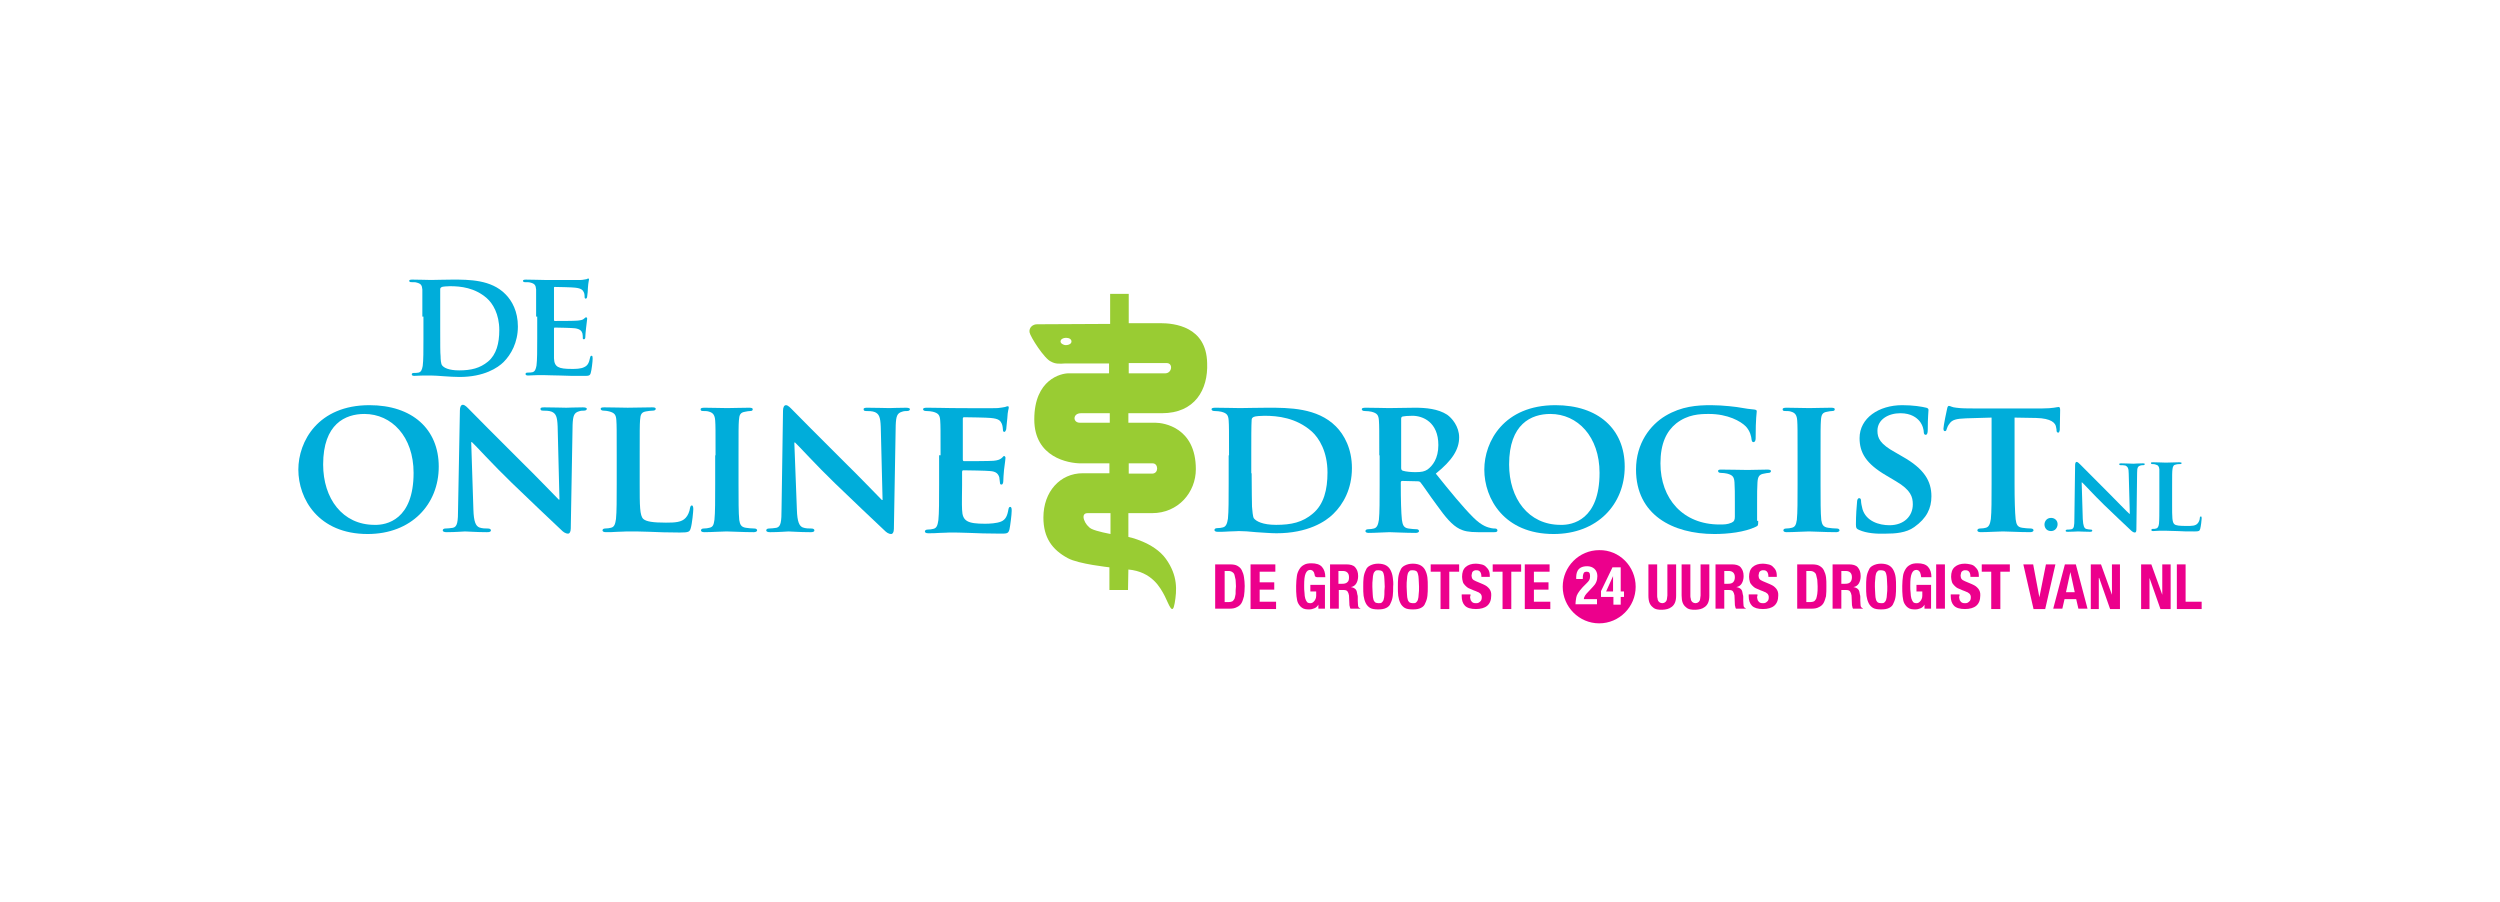 <?xml version="1.0" encoding="UTF-8"?> <svg xmlns="http://www.w3.org/2000/svg" width="377" height="136" viewBox="0 0 377 136" fill="none"><path fill-rule="evenodd" clip-rule="evenodd" d="M241.158 94.001C244.183 94.001 246.658 91.517 246.658 88.482C246.658 85.391 244.183 82.907 241.158 82.962C238.133 82.962 235.659 85.446 235.659 88.482C235.659 91.517 238.133 94.001 241.158 94.001ZM240.827 91.127V90.354H238.847C238.847 89.968 239.177 89.581 239.397 89.361L240.222 88.478C240.662 88.036 240.882 87.539 240.882 86.877C240.882 85.939 240.222 85.387 239.342 85.387C237.692 85.387 237.692 86.656 237.692 87.153V87.318H238.682V87.318C238.682 87.042 238.682 86.766 238.792 86.49C238.847 86.27 239.067 86.215 239.287 86.215C239.617 86.215 239.782 86.38 239.782 86.877C239.782 87.429 239.617 87.594 239.232 87.981L238.682 88.533C238.022 89.25 237.747 89.747 237.692 90.133C237.637 90.464 237.582 90.851 237.582 91.127H240.827ZM243.193 85.495L241.433 89.138V90.021H243.303V91.18H244.403V90.021H244.898V89.193H244.403V85.551H243.193V85.495ZM242.203 89.193L243.248 86.875V89.193H242.203Z" fill="#EC008C"></path><path d="M44.99 70.814C44.99 66.564 47.96 61.1 55.714 61.1C62.149 61.1 66.163 64.688 66.163 70.373C66.163 76.058 62.039 80.529 55.439 80.529C48.015 80.529 44.99 75.23 44.99 70.814ZM62.369 71.311C62.369 65.847 59.069 62.424 54.944 62.424C52.085 62.424 48.73 63.915 48.73 70.042C48.73 75.175 51.645 79.149 56.484 79.149C58.299 79.204 62.369 78.377 62.369 71.311Z" fill="#00ADDA"></path><path d="M71.388 76.83C71.443 78.761 71.773 79.314 72.268 79.534C72.708 79.7 73.203 79.7 73.588 79.7C73.863 79.7 74.028 79.81 74.028 79.976C74.028 80.197 73.808 80.252 73.423 80.252C71.773 80.252 70.563 80.141 70.123 80.141C69.903 80.141 68.693 80.252 67.374 80.252C67.043 80.252 66.769 80.197 66.769 79.976C66.769 79.81 66.933 79.7 67.153 79.7C67.484 79.7 67.978 79.645 68.308 79.59C68.968 79.424 69.078 78.761 69.078 76.609L69.353 61.871C69.353 61.374 69.518 61.043 69.793 61.043C70.123 61.043 70.453 61.429 70.893 61.871C71.223 62.202 75.073 66.121 78.757 69.764C80.517 71.475 83.927 75.008 84.257 75.339H84.367L84.092 64.3C84.037 62.809 83.817 62.368 83.212 62.092C82.827 61.926 82.222 61.926 81.892 61.926C81.562 61.926 81.507 61.816 81.507 61.65C81.507 61.429 81.782 61.429 82.167 61.429C83.487 61.429 84.862 61.485 85.412 61.485C85.687 61.485 86.677 61.429 87.887 61.429C88.217 61.429 88.492 61.485 88.492 61.65C88.492 61.816 88.327 61.926 88.052 61.926C87.777 61.926 87.612 61.926 87.282 62.036C86.567 62.257 86.402 62.699 86.347 64.079L86.072 79.7C86.072 80.252 85.852 80.473 85.687 80.473C85.247 80.473 84.917 80.197 84.642 79.921C83.047 78.43 79.857 75.394 77.163 72.8C74.358 70.095 71.663 67.115 71.168 66.673H71.058L71.388 76.83Z" fill="#00ADDA"></path><path d="M96.466 73.019C96.466 76.221 96.466 77.766 97.016 78.263C97.455 78.65 98.445 78.815 100.425 78.815C101.8 78.815 102.79 78.76 103.395 78.097C103.725 77.766 104 77.104 104.055 76.607C104.11 76.386 104.165 76.221 104.33 76.221C104.495 76.221 104.55 76.497 104.55 76.773C104.55 77.049 104.385 78.925 104.165 79.643C104 80.195 103.89 80.305 102.515 80.305C100.7 80.305 99.215 80.25 97.95 80.195C96.686 80.14 95.586 80.14 94.541 80.14C94.266 80.14 93.716 80.195 93.111 80.195C92.506 80.25 91.846 80.25 91.351 80.25C91.021 80.25 90.856 80.14 90.856 79.974C90.856 79.864 90.966 79.698 91.241 79.698C91.626 79.698 91.901 79.643 92.121 79.588C92.671 79.478 92.781 78.981 92.891 78.263C93.001 77.214 93.001 75.282 93.001 72.964V68.603C93.001 64.85 93.001 64.132 92.946 63.36C92.891 62.532 92.671 62.256 91.846 62.035C91.626 61.98 91.296 61.925 91.021 61.925C90.746 61.925 90.581 61.814 90.581 61.648C90.581 61.483 90.746 61.428 91.131 61.428C92.341 61.428 93.936 61.483 94.651 61.483C95.256 61.483 97.345 61.428 98.335 61.428C98.72 61.428 98.885 61.483 98.885 61.648C98.885 61.814 98.72 61.925 98.445 61.925C98.17 61.925 97.73 61.98 97.455 62.035C96.74 62.145 96.576 62.477 96.52 63.36C96.466 64.132 96.466 64.85 96.466 68.603V73.019V73.019Z" fill="#00ADDA"></path><path d="M107.905 68.66C107.905 64.907 107.905 64.189 107.85 63.416C107.795 62.588 107.52 62.257 106.971 62.092C106.696 61.981 106.366 61.981 106.036 61.981C105.761 61.981 105.651 61.926 105.651 61.705C105.651 61.54 105.871 61.484 106.256 61.484C107.19 61.484 108.95 61.54 109.665 61.54C110.325 61.54 111.975 61.484 112.965 61.484C113.295 61.484 113.515 61.54 113.515 61.705C113.515 61.926 113.35 61.981 113.13 61.981C112.855 61.981 112.69 62.036 112.36 62.092C111.645 62.202 111.48 62.533 111.425 63.416C111.37 64.189 111.37 64.907 111.37 68.66V73.021C111.37 75.394 111.37 77.381 111.48 78.43C111.59 79.093 111.755 79.479 112.47 79.589C112.8 79.644 113.405 79.7 113.79 79.7C114.065 79.7 114.175 79.865 114.175 79.976C114.175 80.141 113.955 80.252 113.68 80.252C111.975 80.252 110.27 80.141 109.555 80.141C108.95 80.141 107.245 80.252 106.201 80.252C105.871 80.252 105.706 80.141 105.706 79.976C105.706 79.865 105.816 79.7 106.091 79.7C106.476 79.7 106.751 79.644 106.971 79.589C107.52 79.479 107.63 79.148 107.74 78.375C107.85 77.326 107.85 75.394 107.85 72.966V68.66H107.905Z" fill="#00ADDA"></path><path d="M120.169 76.831C120.224 78.763 120.554 79.315 121.049 79.536C121.489 79.701 121.984 79.701 122.369 79.701C122.644 79.701 122.809 79.812 122.809 79.977C122.809 80.198 122.589 80.253 122.204 80.253C120.554 80.253 119.344 80.143 118.904 80.143C118.684 80.143 117.474 80.253 116.155 80.253C115.825 80.253 115.55 80.198 115.55 79.977C115.55 79.812 115.715 79.701 115.935 79.701C116.264 79.701 116.759 79.646 117.089 79.591C117.749 79.425 117.859 78.763 117.859 76.61L118.079 61.928C118.079 61.431 118.244 61.1 118.519 61.1C118.849 61.1 119.179 61.486 119.619 61.928C119.949 62.259 123.799 66.178 127.483 69.821C129.243 71.532 132.653 75.065 132.983 75.396H133.093L132.818 64.356C132.763 62.866 132.543 62.424 131.938 62.148C131.553 61.983 130.948 61.983 130.618 61.983C130.288 61.983 130.233 61.872 130.233 61.707C130.233 61.486 130.508 61.486 130.893 61.486C132.213 61.486 133.588 61.541 134.138 61.541C134.413 61.541 135.403 61.486 136.613 61.486C136.943 61.486 137.218 61.541 137.218 61.707C137.218 61.872 137.053 61.983 136.778 61.983C136.503 61.983 136.338 61.983 136.008 62.093C135.293 62.314 135.128 62.755 135.073 64.135L134.798 79.757C134.798 80.308 134.578 80.529 134.413 80.529C133.973 80.529 133.643 80.253 133.368 79.977C131.773 78.487 128.583 75.451 125.889 72.857C123.084 70.152 120.389 67.171 119.894 66.73H119.784L120.169 76.831Z" fill="#00ADDA"></path><path d="M141.838 68.658C141.838 64.905 141.838 64.187 141.783 63.414C141.728 62.587 141.508 62.31 140.683 62.09C140.463 62.035 140.023 61.979 139.638 61.979C139.363 61.979 139.198 61.869 139.198 61.703C139.198 61.538 139.418 61.483 139.803 61.483C141.123 61.483 142.773 61.538 143.488 61.538C144.313 61.538 149.977 61.593 150.472 61.538C150.912 61.483 151.352 61.427 151.572 61.372C151.737 61.317 151.847 61.262 151.957 61.262C152.122 61.262 152.122 61.372 152.122 61.483C152.122 61.648 151.957 61.924 151.902 63.083C151.847 63.359 151.792 64.408 151.737 64.739C151.682 64.85 151.627 65.126 151.462 65.126C151.297 65.126 151.242 65.015 151.242 64.794C151.242 64.629 151.187 64.187 151.077 63.911C150.857 63.47 150.692 63.138 149.372 63.028C148.932 62.973 145.907 62.918 145.357 62.918C145.247 62.918 145.192 63.028 145.192 63.138V69.265C145.192 69.431 145.247 69.541 145.357 69.541C145.962 69.541 149.262 69.541 149.812 69.486C150.417 69.431 150.747 69.321 151.022 69.1C151.242 68.934 151.297 68.769 151.407 68.769C151.517 68.769 151.627 68.879 151.627 69.045C151.627 69.21 151.572 69.597 151.407 70.866C151.352 71.363 151.297 72.356 151.297 72.522C151.297 72.743 151.242 73.074 151.022 73.074C150.857 73.074 150.802 72.964 150.802 72.853C150.747 72.577 150.747 72.246 150.692 71.97C150.527 71.473 150.252 71.087 149.262 71.032C148.822 70.977 145.907 70.921 145.247 70.921C145.137 70.921 145.082 71.032 145.082 71.197V73.184C145.082 74.013 145.027 76.11 145.082 76.883C145.137 78.594 145.907 78.98 148.547 78.98C149.207 78.98 150.307 78.925 150.967 78.649C151.627 78.373 151.902 77.821 152.067 76.828C152.122 76.552 152.177 76.441 152.342 76.441C152.562 76.441 152.562 76.772 152.562 77.048C152.562 77.6 152.342 79.311 152.232 79.808C152.067 80.471 151.847 80.471 150.857 80.471C148.932 80.471 147.392 80.415 146.127 80.36C144.862 80.305 143.928 80.305 143.158 80.305C142.883 80.305 142.333 80.36 141.728 80.36C141.123 80.415 140.463 80.415 139.968 80.415C139.638 80.415 139.473 80.305 139.473 80.139C139.473 80.029 139.583 79.863 139.858 79.863C140.243 79.863 140.518 79.808 140.738 79.753C141.288 79.643 141.398 79.146 141.508 78.428C141.618 77.379 141.618 75.448 141.618 73.129V68.658H141.838Z" fill="#00ADDA"></path><path d="M185.338 68.66C185.338 64.907 185.338 64.189 185.283 63.416C185.228 62.588 185.008 62.312 184.183 62.092C183.963 62.036 183.523 61.981 183.138 61.981C182.863 61.981 182.698 61.871 182.698 61.705C182.698 61.54 182.918 61.484 183.303 61.484C184.623 61.484 186.272 61.54 186.987 61.54C187.757 61.54 189.627 61.484 191.167 61.484C194.357 61.484 198.646 61.484 201.451 64.299C202.716 65.569 203.871 67.666 203.871 70.592C203.871 73.738 202.551 76.057 201.066 77.492C199.911 78.651 197.216 80.417 192.487 80.417C191.552 80.417 190.452 80.307 189.407 80.252C188.362 80.141 187.482 80.086 186.822 80.086C186.547 80.086 185.997 80.141 185.393 80.141C184.788 80.197 184.128 80.197 183.633 80.197C183.303 80.197 183.138 80.086 183.138 79.921C183.138 79.81 183.248 79.644 183.523 79.644C183.908 79.644 184.183 79.589 184.403 79.534C184.898 79.424 185.063 78.927 185.173 78.209C185.283 77.161 185.283 75.229 185.283 72.91V68.66H185.338ZM188.747 71.365C188.747 74.014 188.802 75.891 188.802 76.388C188.857 76.995 188.912 77.878 189.077 78.154C189.407 78.596 190.397 79.148 192.432 79.148C194.742 79.148 196.447 78.761 197.986 77.437C199.636 76.057 200.186 73.849 200.186 71.254C200.186 68.108 198.921 66.066 197.821 65.072C195.457 62.975 192.652 62.699 190.672 62.699C190.177 62.699 189.297 62.754 189.077 62.864C188.857 62.975 188.747 63.085 188.747 63.361C188.692 64.189 188.692 66.231 188.692 68.219V71.365H188.747Z" fill="#00ADDA"></path><path d="M207.995 68.66C207.995 64.907 207.995 64.189 207.94 63.416C207.885 62.588 207.665 62.312 206.84 62.092C206.62 62.036 206.18 61.981 205.795 61.981C205.52 61.981 205.355 61.871 205.355 61.705C205.355 61.54 205.575 61.484 205.96 61.484C207.28 61.484 208.93 61.54 209.425 61.54C210.305 61.54 212.615 61.484 213.385 61.484C215.035 61.484 216.849 61.65 218.224 62.533C218.939 63.03 220.039 64.299 220.039 65.955C220.039 67.777 218.994 69.433 216.519 71.42C218.774 74.235 220.589 76.443 222.129 77.989C223.559 79.424 224.439 79.534 224.879 79.644C225.154 79.7 225.264 79.7 225.484 79.7C225.704 79.7 225.814 79.865 225.814 79.976C225.814 80.197 225.649 80.252 225.319 80.252H222.899C221.469 80.252 220.754 80.086 220.094 79.755C218.994 79.203 218.004 78.044 216.629 76.112C215.64 74.787 214.54 73.131 214.21 72.745C214.045 72.579 213.935 72.579 213.77 72.579L211.46 72.524C211.35 72.524 211.24 72.579 211.24 72.745V73.076C211.24 75.394 211.295 77.326 211.405 78.375C211.515 79.093 211.625 79.589 212.395 79.7C212.78 79.755 213.33 79.81 213.66 79.81C213.88 79.81 213.99 79.976 213.99 80.086C213.99 80.252 213.77 80.362 213.495 80.362C212.01 80.362 209.865 80.252 209.535 80.252C209.04 80.252 207.39 80.362 206.4 80.362C206.07 80.362 205.905 80.252 205.905 80.086C205.905 79.976 206.015 79.81 206.29 79.81C206.675 79.81 206.95 79.755 207.17 79.7C207.665 79.589 207.83 79.093 207.94 78.375C208.05 77.326 208.05 75.394 208.05 73.076V68.66H207.995ZM211.295 70.537C211.295 70.813 211.35 70.868 211.515 70.978C212.065 71.144 212.835 71.199 213.44 71.199C214.43 71.199 214.815 71.089 215.255 70.813C216.024 70.261 216.904 69.157 216.904 67.115C216.904 63.637 214.54 62.699 213 62.699C212.34 62.699 211.735 62.754 211.515 62.809C211.35 62.864 211.295 62.975 211.295 63.14V70.537Z" fill="#00ADDA"></path><path d="M223.834 70.814C223.834 66.564 226.804 61.1 234.558 61.1C240.992 61.1 245.007 64.688 245.007 70.373C245.007 76.058 240.882 80.529 234.283 80.529C226.859 80.529 223.834 75.23 223.834 70.814ZM241.212 71.311C241.212 65.847 237.913 62.424 233.788 62.424C230.928 62.424 227.574 63.915 227.574 70.042C227.574 75.175 230.488 79.149 235.328 79.149C237.143 79.204 241.212 78.377 241.212 71.311Z" fill="#00ADDA"></path><path d="M265.136 78.542C265.136 79.204 265.136 79.26 264.806 79.425C263.101 80.253 260.571 80.529 258.536 80.529C252.267 80.529 246.712 77.659 246.712 70.814C246.712 66.84 248.857 64.08 251.167 62.7C253.587 61.265 255.897 61.1 258.041 61.1C259.801 61.1 262.056 61.376 262.551 61.486C263.101 61.596 263.981 61.707 264.586 61.762C264.861 61.817 264.916 61.872 264.916 62.038C264.916 62.314 264.751 62.976 264.751 66.123C264.751 66.509 264.586 66.675 264.421 66.675C264.256 66.675 264.201 66.564 264.146 66.343C264.091 65.791 263.926 65.019 263.266 64.301C262.496 63.528 260.571 62.424 257.711 62.424C256.337 62.424 254.522 62.48 252.762 63.859C251.332 65.019 250.397 66.84 250.397 69.876C250.397 75.23 253.807 79.094 259.306 79.094C259.966 79.094 260.516 79.094 261.121 78.818C261.506 78.653 261.616 78.377 261.616 77.935V75.672C261.616 74.457 261.616 73.519 261.561 72.746C261.506 71.918 261.286 71.642 260.461 71.422C260.241 71.366 259.801 71.311 259.471 71.311C259.251 71.311 259.086 71.201 259.086 71.035C259.086 70.814 259.306 70.814 259.636 70.814C260.956 70.814 262.826 70.87 263.541 70.87C264.366 70.87 265.686 70.814 266.511 70.814C266.841 70.814 267.061 70.87 267.061 71.035C267.061 71.201 266.896 71.311 266.731 71.311C266.511 71.311 266.346 71.366 266.016 71.422C265.301 71.532 265.081 71.863 265.026 72.746C264.971 73.519 264.971 74.513 264.971 75.727V78.542H265.136Z" fill="#00ADDA"></path><path d="M271.075 68.66C271.075 64.907 271.075 64.189 271.02 63.416C270.965 62.588 270.69 62.257 270.14 62.092C269.865 61.981 269.535 61.981 269.205 61.981C268.93 61.981 268.82 61.926 268.82 61.705C268.82 61.54 269.04 61.484 269.425 61.484C270.36 61.484 272.12 61.54 272.835 61.54C273.495 61.54 275.145 61.484 276.135 61.484C276.465 61.484 276.685 61.54 276.685 61.705C276.685 61.926 276.52 61.981 276.3 61.981C276.025 61.981 275.86 62.036 275.53 62.092C274.815 62.202 274.65 62.533 274.595 63.416C274.54 64.189 274.54 64.907 274.54 68.66V73.021C274.54 75.394 274.54 77.381 274.65 78.43C274.76 79.093 274.925 79.479 275.695 79.589C276.025 79.644 276.63 79.7 277.015 79.7C277.29 79.7 277.4 79.865 277.4 79.976C277.4 80.141 277.18 80.252 276.905 80.252C275.2 80.252 273.495 80.141 272.78 80.141C272.175 80.141 270.47 80.252 269.425 80.252C269.095 80.252 268.93 80.141 268.93 79.976C268.93 79.865 269.04 79.7 269.315 79.7C269.7 79.7 269.975 79.644 270.195 79.589C270.69 79.479 270.855 79.148 270.965 78.375C271.075 77.326 271.075 75.394 271.075 72.966V68.66V68.66Z" fill="#00ADDA"></path><path d="M280.368 79.922C279.983 79.757 279.873 79.646 279.873 79.094C279.873 77.769 279.983 76.224 280.038 75.782C280.038 75.396 280.148 75.12 280.368 75.12C280.588 75.12 280.643 75.341 280.643 75.506C280.643 75.838 280.753 76.334 280.863 76.776C281.413 78.597 283.338 79.204 284.933 79.204C287.132 79.204 288.452 77.825 288.452 76.058C288.452 74.954 288.177 73.906 285.922 72.581L284.438 71.698C281.413 69.931 280.423 68.275 280.423 66.067C280.423 63.032 283.338 61.1 286.857 61.1C288.507 61.1 289.827 61.32 290.487 61.486C290.707 61.541 290.817 61.652 290.817 61.817C290.817 62.148 290.707 62.811 290.707 64.798C290.707 65.35 290.597 65.571 290.377 65.571C290.212 65.571 290.102 65.405 290.102 65.129C290.102 64.908 289.992 64.135 289.442 63.473C289.057 63.032 288.232 62.314 286.582 62.314C284.768 62.314 283.118 63.252 283.118 64.963C283.118 66.067 283.503 66.951 285.812 68.22L286.857 68.827C290.212 70.704 291.257 72.581 291.257 74.844C291.257 76.665 290.542 78.156 288.672 79.481C287.462 80.364 285.758 80.474 284.383 80.474C283.008 80.529 281.468 80.419 280.368 79.922Z" fill="#00ADDA"></path><path d="M300.276 62.973L296.481 63.084C294.997 63.139 294.392 63.305 294.007 63.856C293.732 64.188 293.622 64.519 293.567 64.684C293.512 64.905 293.457 65.016 293.292 65.016C293.127 65.016 293.072 64.85 293.072 64.629C293.072 64.243 293.567 61.814 293.622 61.649C293.677 61.317 293.787 61.207 293.897 61.207C294.117 61.207 294.337 61.428 294.997 61.483C295.767 61.593 296.701 61.593 297.581 61.593H307.975C308.8 61.593 309.35 61.538 309.735 61.483C310.12 61.428 310.34 61.373 310.45 61.373C310.615 61.373 310.67 61.538 310.67 61.869C310.67 62.421 310.615 64.243 310.615 64.85C310.56 65.126 310.505 65.237 310.395 65.237C310.175 65.237 310.12 65.126 310.12 64.74L310.065 64.464C310.01 63.801 309.35 63.084 307.041 63.029L303.796 62.973V73.019C303.796 75.282 303.851 77.27 303.961 78.318C304.071 79.036 304.181 79.478 304.951 79.588C305.281 79.643 305.886 79.698 306.271 79.698C306.546 79.698 306.656 79.864 306.656 79.974C306.656 80.14 306.436 80.25 306.161 80.25C304.456 80.25 302.751 80.14 302.036 80.14C301.431 80.14 299.726 80.25 298.681 80.25C298.351 80.25 298.186 80.14 298.186 79.974C298.186 79.864 298.296 79.698 298.571 79.698C298.956 79.698 299.286 79.643 299.451 79.588C299.946 79.478 300.111 78.981 300.221 78.263C300.331 77.214 300.331 75.282 300.331 72.964V62.973H300.276Z" fill="#00ADDA"></path><path d="M167.409 48.845V44.318H170.214V48.734C170.214 48.734 173.238 48.734 174.943 48.734C177.088 48.734 181.928 49.231 182.038 54.751C182.202 58.78 180.168 62.313 175.218 62.313C170.434 62.313 170.159 62.313 170.159 62.313V63.748C170.159 63.748 172.908 63.748 174.228 63.748C175.493 63.748 180.333 64.466 180.333 70.758C180.333 74.236 177.693 77.382 173.733 77.382C171.863 77.382 170.159 77.382 170.159 77.382V80.97C170.159 80.97 174.008 81.743 175.823 84.282C177.638 86.821 177.473 89.029 177.143 90.961C176.813 92.893 176.318 91.237 175.658 89.912C174.998 88.642 173.733 86.214 170.159 85.882L170.104 88.974H167.299V85.551C167.299 85.551 162.624 85.055 161.029 84.171C158.665 82.902 157.345 81.08 157.345 78.044C157.345 74.125 159.875 71.365 163.284 71.365C165.924 71.365 167.299 71.365 167.299 71.365V69.875C167.299 69.875 164.274 69.875 163.009 69.875C161.139 69.875 155.97 68.992 155.97 63.251C155.97 57.179 160.04 56.296 161.139 56.296C162.239 56.296 167.244 56.296 167.244 56.296V54.806C167.244 54.806 161.359 54.806 160.699 54.806C159.82 54.861 159.16 54.916 158.5 54.53C157.51 54.144 155.365 50.776 155.255 50.114C155.145 49.452 155.695 48.845 156.52 48.9C157.455 48.9 167.409 48.845 167.409 48.845ZM170.214 56.296C170.214 56.296 174.558 56.296 175.768 56.296C176.758 56.241 176.923 54.751 175.933 54.751C174.998 54.751 170.214 54.751 170.214 54.751V56.296ZM170.214 71.421C170.214 71.421 172.578 71.421 173.788 71.421C174.778 71.365 174.668 69.875 173.843 69.875C172.908 69.875 170.214 69.875 170.214 69.875V71.421ZM167.409 62.313C167.409 62.313 163.999 62.313 163.009 62.313C161.744 62.313 161.744 63.748 162.844 63.748C163.944 63.748 167.354 63.748 167.354 63.748V62.313H167.409ZM163.999 77.382C162.789 77.382 163.614 79.259 164.604 79.755C165.374 80.142 167.464 80.528 167.464 80.528V77.382C167.409 77.382 165.154 77.382 163.999 77.382ZM160.754 50.942C160.314 50.942 159.93 51.163 159.93 51.494C159.93 51.77 160.314 52.046 160.754 52.046C161.194 52.046 161.579 51.825 161.579 51.494C161.579 51.163 161.249 50.942 160.754 50.942Z" fill="#99CC33"></path><path d="M63.69 47.739C63.69 44.814 63.69 44.262 63.69 43.654C63.635 42.992 63.47 42.771 62.81 42.606C62.7 42.55 62.315 42.55 62.04 42.55C61.82 42.55 61.71 42.495 61.71 42.33C61.71 42.219 61.875 42.164 62.15 42.164C63.195 42.164 64.46 42.219 65.009 42.219C65.614 42.219 67.044 42.164 68.254 42.164C70.729 42.164 74.084 42.164 76.228 44.372C77.218 45.365 78.098 46.966 78.098 49.229C78.098 51.658 77.053 53.48 75.953 54.584C75.073 55.467 72.984 56.847 69.299 56.847C68.584 56.847 67.704 56.791 66.934 56.736C66.164 56.681 65.449 56.626 64.954 56.626C64.734 56.626 64.294 56.626 63.855 56.626C63.36 56.626 62.865 56.681 62.48 56.681C62.26 56.681 62.095 56.626 62.095 56.46C62.095 56.35 62.15 56.239 62.425 56.239C62.7 56.239 62.92 56.239 63.14 56.184C63.525 56.074 63.635 55.743 63.745 55.191C63.855 54.363 63.855 52.873 63.855 51.106V47.739H63.69ZM66.384 49.837C66.384 51.879 66.384 53.314 66.439 53.7C66.439 54.197 66.494 54.86 66.659 55.08C66.934 55.467 67.704 55.853 69.244 55.853C71.059 55.853 72.379 55.522 73.589 54.528C74.853 53.48 75.293 51.769 75.293 49.781C75.293 47.353 74.304 45.752 73.424 44.979C71.609 43.378 69.464 43.158 67.869 43.158C67.484 43.158 66.824 43.213 66.659 43.268C66.439 43.378 66.384 43.434 66.384 43.654C66.384 44.317 66.384 45.917 66.384 47.408V49.837Z" fill="#00ADDA"></path><path d="M80.847 47.741C80.847 44.815 80.847 44.263 80.847 43.656C80.792 42.994 80.627 42.773 79.967 42.607C79.802 42.552 79.472 42.552 79.197 42.552C78.977 42.552 78.867 42.497 78.867 42.331C78.867 42.221 79.032 42.166 79.307 42.166C80.352 42.166 81.617 42.221 82.167 42.221C82.772 42.221 87.171 42.221 87.556 42.221C87.941 42.221 88.216 42.11 88.381 42.11C88.491 42.11 88.601 42 88.711 42C88.821 42 88.821 42.11 88.821 42.166C88.821 42.276 88.711 42.552 88.656 43.435C88.656 43.656 88.601 44.484 88.546 44.705C88.546 44.815 88.491 45.036 88.326 45.036C88.216 45.036 88.161 44.925 88.161 44.815C88.161 44.705 88.161 44.318 88.051 44.097C87.886 43.766 87.721 43.49 86.731 43.38C86.401 43.325 84.037 43.27 83.651 43.27C83.541 43.27 83.541 43.325 83.541 43.435V48.182C83.541 48.293 83.541 48.403 83.651 48.403C84.091 48.403 86.676 48.403 87.116 48.348C87.611 48.293 87.886 48.237 88.051 48.072C88.216 47.961 88.271 47.851 88.381 47.851C88.491 47.851 88.546 47.961 88.546 48.072C88.546 48.182 88.491 48.513 88.381 49.452C88.326 49.838 88.271 50.611 88.271 50.721C88.271 50.887 88.271 51.163 88.051 51.163C87.941 51.163 87.886 51.108 87.886 50.997C87.886 50.776 87.886 50.556 87.831 50.28C87.721 49.893 87.446 49.617 86.731 49.507C86.346 49.452 84.147 49.397 83.651 49.397C83.541 49.397 83.541 49.507 83.541 49.617V51.163C83.541 51.825 83.541 53.426 83.541 54.033C83.597 55.358 84.201 55.634 86.236 55.634C86.731 55.634 87.611 55.634 88.106 55.358C88.601 55.137 88.821 54.751 88.986 53.923C89.041 53.702 89.096 53.647 89.206 53.647C89.371 53.647 89.371 53.868 89.371 54.088C89.371 54.53 89.206 55.855 89.096 56.186C88.986 56.683 88.766 56.683 88.051 56.683C86.566 56.683 85.356 56.683 84.421 56.627C83.431 56.627 82.717 56.572 82.112 56.572C81.892 56.572 81.452 56.572 81.012 56.572C80.517 56.572 80.022 56.627 79.637 56.627C79.417 56.627 79.252 56.572 79.252 56.407C79.252 56.296 79.307 56.186 79.582 56.186C79.857 56.186 80.077 56.186 80.297 56.131C80.682 56.02 80.792 55.689 80.902 55.137C81.012 54.309 81.012 52.819 81.012 51.053V47.741H80.847Z" fill="#00ADDA"></path><path d="M308.307 79.091C308.307 78.705 308.582 78.098 309.297 78.098C309.847 78.098 310.286 78.484 310.286 79.036C310.286 79.588 309.902 80.085 309.297 80.085C308.582 80.085 308.307 79.533 308.307 79.091Z" fill="#00ADDA"></path><path d="M314.082 78.263C314.137 79.312 314.302 79.643 314.577 79.754C314.797 79.809 315.072 79.864 315.292 79.864C315.457 79.864 315.512 79.919 315.512 80.03C315.512 80.14 315.402 80.195 315.182 80.195C314.247 80.195 313.642 80.14 313.367 80.14C313.257 80.14 312.542 80.195 311.827 80.195C311.662 80.195 311.497 80.195 311.497 80.03C311.497 79.974 311.607 79.864 311.717 79.864C311.937 79.864 312.157 79.864 312.377 79.809C312.762 79.698 312.817 79.367 312.817 78.153L312.927 70.094C312.927 69.818 313.037 69.652 313.147 69.652C313.312 69.652 313.532 69.873 313.752 70.094C313.917 70.26 316.062 72.412 318.096 74.455C319.031 75.393 320.901 77.325 321.121 77.49H321.176L321.011 71.419C321.011 70.591 320.846 70.37 320.516 70.204C320.296 70.149 319.966 70.149 319.801 70.149C319.636 70.149 319.581 70.094 319.581 69.984C319.581 69.873 319.746 69.873 319.911 69.873C320.626 69.873 321.396 69.928 321.726 69.928C321.891 69.928 322.386 69.873 323.101 69.873C323.266 69.873 323.431 69.873 323.431 69.984C323.431 70.039 323.376 70.149 323.211 70.149C323.046 70.149 322.936 70.149 322.771 70.204C322.386 70.315 322.276 70.535 322.276 71.308L322.166 79.864C322.166 80.195 322.056 80.306 321.946 80.306C321.726 80.306 321.506 80.14 321.396 80.03C320.516 79.202 318.756 77.546 317.272 76.111C315.732 74.62 314.247 72.964 313.972 72.743H313.917L314.082 78.263Z" fill="#00ADDA"></path><path d="M327.555 76.167C327.555 77.933 327.555 78.761 327.885 79.037C328.105 79.258 328.655 79.313 329.755 79.313C330.525 79.313 331.075 79.313 331.405 78.927C331.57 78.761 331.735 78.375 331.735 78.099C331.735 77.989 331.79 77.878 331.9 77.878C332.01 77.878 332.01 78.044 332.01 78.21C332.01 78.375 331.9 79.369 331.79 79.755C331.68 80.086 331.625 80.141 330.91 80.141C329.92 80.141 329.095 80.141 328.38 80.086C327.665 80.086 327.06 80.031 326.51 80.031C326.345 80.031 326.07 80.031 325.685 80.031C325.355 80.031 325.025 80.086 324.695 80.086C324.53 80.086 324.42 80.031 324.42 79.921C324.42 79.865 324.475 79.755 324.64 79.755C324.86 79.755 325.025 79.755 325.135 79.7C325.41 79.645 325.52 79.369 325.575 78.982C325.63 78.43 325.63 77.326 325.63 76.057V73.628C325.63 71.586 325.63 71.199 325.63 70.758C325.575 70.316 325.465 70.151 325.025 70.04C324.915 69.985 324.75 69.985 324.585 69.985C324.42 69.985 324.365 69.93 324.365 69.819C324.365 69.709 324.475 69.709 324.695 69.709C325.355 69.709 326.235 69.764 326.62 69.764C326.95 69.764 328.105 69.709 328.655 69.709C328.875 69.709 328.985 69.764 328.985 69.819C328.985 69.93 328.93 69.985 328.71 69.985C328.545 69.985 328.325 69.985 328.16 70.04C327.775 70.095 327.665 70.316 327.61 70.758C327.555 71.199 327.555 71.586 327.555 73.628V76.167Z" fill="#00ADDA"></path><path d="M187.593 87.041C187.538 86.655 187.428 86.324 187.263 85.993C187.098 85.661 186.878 85.496 186.603 85.33C186.328 85.165 185.943 85.109 185.448 85.109H183.248V91.788H185.393C185.833 91.788 186.218 91.733 186.493 91.567C186.768 91.457 187.043 91.236 187.208 90.96C187.373 90.684 187.483 90.298 187.593 89.911C187.648 89.47 187.703 88.973 187.703 88.366C187.703 87.869 187.648 87.427 187.593 87.041ZM186.328 89.58C186.273 89.911 186.218 90.132 186.163 90.298C186.053 90.463 185.943 90.629 185.833 90.684C185.723 90.739 185.503 90.794 185.283 90.794H184.678V86.103H185.228C185.503 86.103 185.668 86.158 185.833 86.268C185.998 86.379 186.108 86.489 186.163 86.71C186.218 86.931 186.273 87.151 186.328 87.427C186.328 87.704 186.383 88.035 186.383 88.421C186.328 88.862 186.328 89.249 186.328 89.58Z" fill="#EC008C"></path><path d="M192.322 86.213H189.957V87.814H192.157V88.918H189.957V90.739H192.432V91.843H188.583V85.109H192.322V86.213Z" fill="#EC008C"></path><path d="M198.261 86.712C198.206 86.601 198.206 86.436 198.151 86.325C198.096 86.215 197.986 86.104 197.931 86.049C197.821 85.994 197.711 85.939 197.601 85.939C197.271 85.939 197.051 86.104 196.886 86.491C196.721 86.877 196.666 87.429 196.666 88.312C196.666 88.698 196.666 89.085 196.721 89.416C196.721 89.747 196.776 90.023 196.831 90.244C196.886 90.465 196.996 90.63 197.106 90.796C197.216 90.906 197.381 90.961 197.601 90.961C197.656 90.961 197.766 90.961 197.876 90.906C197.986 90.851 198.041 90.796 198.151 90.685C198.261 90.575 198.316 90.465 198.371 90.354C198.426 90.244 198.481 90.078 198.481 89.858V89.195H197.601V88.202H199.801V91.789H198.811V91.182C198.646 91.458 198.481 91.624 198.206 91.734C197.931 91.844 197.711 91.9 197.381 91.9C196.996 91.9 196.611 91.844 196.391 91.679C196.116 91.513 195.952 91.293 195.787 91.017C195.622 90.741 195.567 90.354 195.512 89.913C195.457 89.471 195.457 88.974 195.457 88.367C195.457 87.815 195.512 87.319 195.567 86.877C195.622 86.436 195.787 86.104 195.951 85.828C196.116 85.552 196.336 85.332 196.666 85.166C196.941 85.001 197.326 84.945 197.766 84.945C198.481 84.945 199.031 85.111 199.361 85.497C199.691 85.884 199.856 86.38 199.856 87.043H198.591C198.316 86.987 198.261 86.877 198.261 86.712Z" fill="#EC008C"></path><path d="M204.806 91.401C204.806 91.236 204.751 90.96 204.751 90.573C204.751 90.408 204.751 90.242 204.751 90.077C204.751 89.911 204.751 89.801 204.696 89.69C204.641 89.304 204.586 89.028 204.421 88.862C204.256 88.697 204.036 88.587 203.706 88.531C204.091 88.476 204.366 88.255 204.531 87.979C204.696 87.704 204.806 87.317 204.806 86.876C204.806 86.268 204.641 85.882 204.366 85.551C204.091 85.22 203.596 85.109 203.046 85.109H200.571V91.788H201.891V88.973H202.606C202.881 88.973 203.101 89.028 203.211 89.194C203.321 89.359 203.376 89.525 203.431 89.801L203.486 91.07C203.486 91.181 203.486 91.346 203.541 91.457C203.541 91.567 203.596 91.677 203.651 91.788H205.136V91.733C204.916 91.677 204.861 91.567 204.806 91.401ZM203.156 87.814C202.991 87.979 202.716 88.035 202.386 88.035H201.836V86.103H202.496C203.101 86.103 203.431 86.434 203.431 87.041C203.431 87.427 203.376 87.648 203.156 87.814Z" fill="#EC008C"></path><path d="M210.031 87.097C209.976 86.656 209.866 86.325 209.701 85.993C209.536 85.662 209.316 85.442 209.041 85.276C208.766 85.11 208.326 85 207.831 85C207.336 85 206.951 85.11 206.621 85.276C206.291 85.442 206.071 85.662 205.961 85.993C205.796 86.325 205.686 86.656 205.631 87.097C205.576 87.539 205.576 87.98 205.576 88.477C205.576 88.974 205.576 89.471 205.631 89.857C205.686 90.243 205.796 90.63 205.961 90.961C206.126 91.292 206.346 91.513 206.621 91.678C206.896 91.844 207.336 91.899 207.831 91.899C208.326 91.899 208.711 91.844 209.041 91.678C209.371 91.513 209.591 91.292 209.701 90.961C209.866 90.63 209.976 90.299 210.031 89.857C210.086 89.415 210.086 88.974 210.086 88.477C210.141 87.98 210.086 87.484 210.031 87.097ZM208.766 89.636C208.766 89.967 208.711 90.188 208.656 90.409C208.601 90.63 208.491 90.74 208.381 90.85C208.271 90.961 208.106 90.961 207.886 90.961C207.666 90.961 207.501 90.906 207.391 90.85C207.281 90.74 207.171 90.63 207.116 90.409C207.061 90.188 207.006 89.967 207.006 89.636C207.006 89.305 206.951 88.919 206.951 88.477C206.951 88.036 206.951 87.649 207.006 87.318C207.006 86.987 207.061 86.766 207.116 86.545C207.171 86.325 207.281 86.214 207.391 86.104C207.501 85.993 207.666 85.993 207.886 85.993C208.106 85.993 208.271 86.049 208.381 86.104C208.491 86.159 208.601 86.325 208.656 86.545C208.711 86.766 208.766 86.987 208.766 87.318C208.766 87.649 208.821 88.036 208.821 88.477C208.766 88.919 208.766 89.305 208.766 89.636Z" fill="#EC008C"></path><path d="M215.254 87.097C215.199 86.656 215.089 86.325 214.924 85.993C214.759 85.662 214.539 85.442 214.264 85.276C213.99 85.11 213.55 85 213.055 85C212.56 85 212.175 85.11 211.845 85.276C211.515 85.442 211.295 85.662 211.185 85.993C211.02 86.325 210.91 86.656 210.855 87.097C210.8 87.539 210.8 87.98 210.8 88.477C210.8 88.974 210.8 89.471 210.855 89.857C210.91 90.243 211.02 90.63 211.185 90.961C211.35 91.292 211.57 91.513 211.845 91.678C212.12 91.844 212.56 91.899 213.055 91.899C213.55 91.899 213.935 91.844 214.264 91.678C214.594 91.513 214.814 91.292 214.924 90.961C215.089 90.63 215.199 90.299 215.254 89.857C215.309 89.415 215.309 88.974 215.309 88.477C215.309 87.98 215.309 87.484 215.254 87.097ZM213.935 89.636C213.935 89.967 213.88 90.188 213.825 90.409C213.77 90.63 213.66 90.74 213.55 90.85C213.44 90.961 213.275 90.961 213.055 90.961C212.835 90.961 212.67 90.906 212.56 90.85C212.45 90.74 212.34 90.63 212.285 90.409C212.23 90.188 212.175 89.967 212.175 89.636C212.175 89.305 212.12 88.919 212.12 88.477C212.12 88.036 212.12 87.649 212.175 87.318C212.175 86.987 212.23 86.766 212.285 86.545C212.34 86.325 212.45 86.214 212.56 86.104C212.67 85.993 212.835 85.993 213.055 85.993C213.275 85.993 213.44 86.049 213.55 86.104C213.66 86.159 213.77 86.325 213.825 86.545C213.88 86.766 213.935 86.987 213.935 87.318C213.935 87.649 213.99 88.036 213.99 88.477C213.99 88.919 213.99 89.305 213.935 89.636Z" fill="#EC008C"></path><path d="M220.038 86.213H218.553V91.843H217.233V86.213H215.749V85.109H220.038V86.213Z" fill="#EC008C"></path><path d="M221.69 89.912C221.69 90.078 221.69 90.188 221.745 90.354C221.745 90.464 221.8 90.575 221.91 90.685C221.965 90.795 222.075 90.85 222.185 90.906C222.295 90.961 222.46 90.961 222.625 90.961C222.845 90.961 223.01 90.906 223.175 90.74C223.34 90.63 223.45 90.409 223.45 90.133C223.45 89.967 223.45 89.857 223.395 89.747C223.34 89.636 223.285 89.526 223.175 89.471C223.065 89.36 222.955 89.305 222.79 89.25C222.625 89.195 222.46 89.084 222.24 89.029C221.965 88.919 221.69 88.808 221.47 88.698C221.25 88.588 221.085 88.422 220.92 88.256C220.755 88.091 220.645 87.925 220.59 87.704C220.535 87.484 220.48 87.263 220.48 86.987C220.48 86.325 220.645 85.828 221.03 85.497C221.415 85.166 221.91 85 222.57 85C222.845 85 223.12 85.055 223.395 85.11C223.67 85.166 223.889 85.276 224.054 85.442C224.219 85.607 224.384 85.773 224.494 85.993C224.604 86.214 224.659 86.49 224.659 86.821V86.987H223.395C223.395 86.656 223.34 86.435 223.23 86.269C223.12 86.104 222.955 85.993 222.68 85.993C222.515 85.993 222.405 85.993 222.295 86.049C222.185 86.104 222.13 86.159 222.075 86.214C222.02 86.269 221.965 86.38 221.965 86.49C221.965 86.601 221.91 86.656 221.91 86.766C221.91 86.987 221.965 87.153 222.02 87.263C222.13 87.428 222.295 87.539 222.57 87.649L223.615 88.091C223.889 88.201 224.054 88.312 224.219 88.422C224.384 88.532 224.494 88.698 224.604 88.808C224.714 88.974 224.769 89.084 224.824 89.25C224.879 89.415 224.879 89.581 224.879 89.802C224.879 90.519 224.659 91.016 224.274 91.347C223.889 91.678 223.285 91.844 222.57 91.844C221.8 91.844 221.25 91.678 220.92 91.347C220.59 91.016 220.425 90.519 220.425 89.912V89.636H221.745V89.912H221.69Z" fill="#EC008C"></path><path d="M229.388 86.213H227.903V91.843H226.584V86.213H225.099V85.109H229.388V86.213Z" fill="#EC008C"></path><path d="M233.678 86.213H231.313V87.814H233.513V88.918H231.313V90.739H233.788V91.843H229.938V85.109H233.678V86.213Z" fill="#EC008C"></path><path d="M249.901 89.801C249.901 89.966 249.901 90.132 249.956 90.242C249.956 90.408 250.011 90.518 250.066 90.629C250.121 90.739 250.231 90.794 250.286 90.85C250.396 90.905 250.506 90.96 250.671 90.96C250.836 90.96 250.946 90.905 251.056 90.85C251.166 90.794 251.221 90.684 251.276 90.629C251.331 90.518 251.386 90.408 251.386 90.242C251.386 90.077 251.441 89.966 251.441 89.801V85.109H252.761V89.801C252.761 90.242 252.706 90.573 252.596 90.85C252.486 91.126 252.321 91.346 252.101 91.512C251.881 91.677 251.661 91.788 251.441 91.843C251.166 91.898 250.946 91.953 250.671 91.953C250.396 91.953 250.121 91.953 249.901 91.898C249.626 91.843 249.406 91.733 249.241 91.567C249.021 91.401 248.856 91.181 248.746 90.905C248.636 90.629 248.581 90.242 248.581 89.801V85.109H249.901V89.801Z" fill="#EC008C"></path><path d="M254.907 89.801C254.907 89.966 254.907 90.132 254.962 90.242C254.962 90.408 255.017 90.518 255.072 90.629C255.127 90.739 255.237 90.794 255.292 90.85C255.402 90.905 255.512 90.96 255.677 90.96C255.842 90.96 255.952 90.905 256.062 90.85C256.172 90.794 256.227 90.684 256.282 90.629C256.337 90.518 256.392 90.408 256.392 90.242C256.392 90.077 256.447 89.966 256.447 89.801V85.109H257.767V89.801C257.767 90.242 257.712 90.573 257.602 90.85C257.492 91.126 257.327 91.346 257.107 91.512C256.887 91.677 256.667 91.788 256.447 91.843C256.172 91.898 255.952 91.953 255.677 91.953C255.402 91.953 255.127 91.953 254.907 91.898C254.632 91.843 254.412 91.733 254.247 91.567C254.027 91.401 253.862 91.181 253.752 90.905C253.642 90.629 253.587 90.242 253.587 89.801V85.109H254.907V89.801Z" fill="#EC008C"></path><path d="M262.936 91.401C262.936 91.236 262.881 90.96 262.881 90.573C262.881 90.408 262.881 90.242 262.881 90.077C262.881 89.911 262.881 89.801 262.826 89.69C262.771 89.304 262.716 89.028 262.551 88.862C262.386 88.697 262.166 88.587 261.836 88.531C262.221 88.476 262.496 88.255 262.661 87.979C262.826 87.704 262.936 87.317 262.936 86.876C262.936 86.268 262.771 85.882 262.496 85.551C262.221 85.22 261.726 85.109 261.176 85.109H258.701V91.788H260.021V88.973H260.736C261.011 88.973 261.231 89.028 261.341 89.194C261.451 89.359 261.506 89.525 261.561 89.801L261.616 91.07C261.616 91.181 261.616 91.346 261.671 91.457C261.671 91.567 261.726 91.677 261.781 91.788H263.266V91.733C263.101 91.677 262.991 91.567 262.936 91.401ZM261.341 87.814C261.176 87.979 260.901 88.035 260.571 88.035H260.021V86.103H260.681C261.286 86.103 261.616 86.434 261.616 87.041C261.616 87.427 261.506 87.648 261.341 87.814Z" fill="#EC008C"></path><path d="M264.969 89.912C264.969 90.078 264.969 90.188 265.024 90.354C265.024 90.464 265.079 90.575 265.189 90.685C265.244 90.795 265.354 90.85 265.464 90.906C265.574 90.961 265.739 90.961 265.904 90.961C266.124 90.961 266.289 90.906 266.454 90.74C266.619 90.63 266.729 90.409 266.729 90.133C266.729 89.967 266.729 89.857 266.674 89.747C266.619 89.636 266.564 89.526 266.454 89.471C266.344 89.36 266.234 89.305 266.069 89.25C265.904 89.195 265.739 89.084 265.519 89.029C265.244 88.919 264.969 88.808 264.749 88.698C264.53 88.588 264.365 88.422 264.2 88.256C264.035 88.091 263.925 87.925 263.87 87.704C263.815 87.484 263.76 87.263 263.76 86.987C263.76 86.325 263.925 85.828 264.31 85.497C264.694 85.166 265.189 85 265.849 85C266.124 85 266.399 85.055 266.674 85.11C266.949 85.166 267.169 85.276 267.334 85.442C267.499 85.607 267.664 85.773 267.774 85.993C267.884 86.214 267.939 86.49 267.939 86.821V86.987H266.674C266.674 86.656 266.619 86.435 266.509 86.269C266.399 86.104 266.234 85.993 265.959 85.993C265.794 85.993 265.684 85.993 265.574 86.049C265.464 86.104 265.409 86.159 265.354 86.214C265.299 86.269 265.244 86.38 265.244 86.49C265.244 86.601 265.189 86.656 265.189 86.766C265.189 86.987 265.244 87.153 265.299 87.263C265.409 87.428 265.574 87.539 265.849 87.649L266.894 88.091C267.169 88.201 267.334 88.312 267.499 88.422C267.664 88.532 267.774 88.698 267.884 88.808C267.994 88.974 268.049 89.084 268.104 89.25C268.159 89.415 268.159 89.581 268.159 89.802C268.159 90.519 267.939 91.016 267.554 91.347C267.169 91.678 266.564 91.844 265.849 91.844C265.079 91.844 264.53 91.678 264.2 91.347C263.87 91.016 263.705 90.519 263.705 89.912V89.636H265.024V89.912H264.969Z" fill="#EC008C"></path><path d="M275.364 87.041C275.309 86.655 275.199 86.324 275.034 85.993C274.869 85.661 274.649 85.496 274.374 85.33C274.099 85.165 273.714 85.109 273.219 85.109H271.019V91.788H273.164C273.604 91.788 273.989 91.733 274.264 91.567C274.539 91.457 274.814 91.236 274.979 90.96C275.144 90.684 275.254 90.298 275.364 89.911C275.419 89.47 275.419 88.973 275.419 88.366C275.419 87.869 275.419 87.427 275.364 87.041ZM274.044 89.58C273.989 89.911 273.934 90.132 273.879 90.298C273.769 90.463 273.659 90.629 273.549 90.684C273.439 90.739 273.219 90.794 272.999 90.794H272.394V86.103H272.944C273.219 86.103 273.384 86.158 273.549 86.268C273.714 86.379 273.824 86.489 273.879 86.71C273.934 86.931 273.989 87.151 274.044 87.427C274.044 87.704 274.099 88.035 274.099 88.421C274.099 88.862 274.099 89.249 274.044 89.58Z" fill="#EC008C"></path><path d="M280.589 91.401C280.589 91.236 280.534 90.96 280.534 90.573C280.534 90.408 280.534 90.242 280.534 90.077C280.534 89.911 280.534 89.801 280.479 89.69C280.424 89.304 280.369 89.028 280.204 88.862C280.039 88.697 279.819 88.587 279.489 88.531C279.874 88.476 280.149 88.255 280.314 87.979C280.479 87.704 280.589 87.317 280.589 86.876C280.589 86.268 280.424 85.882 280.149 85.551C279.874 85.22 279.379 85.109 278.829 85.109H276.354V91.788H277.674V88.973H278.389C278.664 88.973 278.884 89.028 278.994 89.194C279.104 89.359 279.159 89.525 279.214 89.801L279.269 91.07C279.269 91.181 279.269 91.346 279.324 91.457C279.324 91.567 279.379 91.677 279.434 91.788H280.919V91.733C280.754 91.677 280.644 91.567 280.589 91.401ZM278.994 87.814C278.829 87.979 278.554 88.035 278.224 88.035H277.674V86.103H278.334C278.939 86.103 279.269 86.434 279.269 87.041C279.269 87.427 279.159 87.648 278.994 87.814Z" fill="#EC008C"></path><path d="M285.868 87.097C285.813 86.656 285.703 86.325 285.538 85.993C285.373 85.662 285.153 85.442 284.878 85.276C284.603 85.11 284.163 85 283.668 85C283.173 85 282.788 85.11 282.458 85.276C282.128 85.442 281.908 85.662 281.798 85.993C281.633 86.325 281.523 86.656 281.468 87.097C281.413 87.539 281.413 87.98 281.413 88.477C281.413 88.974 281.413 89.471 281.468 89.857C281.523 90.243 281.633 90.63 281.798 90.961C281.963 91.292 282.183 91.513 282.458 91.678C282.733 91.844 283.173 91.899 283.668 91.899C284.163 91.899 284.548 91.844 284.878 91.678C285.208 91.513 285.428 91.292 285.538 90.961C285.703 90.63 285.813 90.299 285.868 89.857C285.923 89.415 285.923 88.974 285.923 88.477C285.923 87.98 285.923 87.484 285.868 87.097ZM284.548 89.636C284.548 89.967 284.493 90.188 284.438 90.409C284.383 90.63 284.273 90.74 284.163 90.85C284.053 90.961 283.888 90.961 283.668 90.961C283.448 90.961 283.283 90.906 283.173 90.85C283.063 90.74 282.953 90.63 282.898 90.409C282.843 90.188 282.788 89.967 282.788 89.636C282.788 89.305 282.733 88.919 282.733 88.477C282.733 88.036 282.733 87.649 282.788 87.318C282.788 86.987 282.843 86.766 282.898 86.545C282.953 86.325 283.063 86.214 283.173 86.104C283.283 85.993 283.448 85.993 283.668 85.993C283.888 85.993 284.053 86.049 284.163 86.104C284.273 86.159 284.383 86.325 284.438 86.545C284.493 86.766 284.548 86.987 284.548 87.318C284.548 87.649 284.603 88.036 284.603 88.477C284.603 88.919 284.603 89.305 284.548 89.636Z" fill="#EC008C"></path><path d="M289.664 86.712C289.609 86.601 289.609 86.436 289.554 86.325C289.499 86.215 289.389 86.104 289.334 86.049C289.224 85.994 289.114 85.939 289.004 85.939C288.674 85.939 288.454 86.104 288.289 86.491C288.124 86.877 288.069 87.429 288.069 88.312C288.069 88.698 288.069 89.085 288.124 89.416C288.124 89.747 288.179 90.023 288.234 90.244C288.289 90.465 288.399 90.63 288.509 90.796C288.619 90.906 288.784 90.961 289.004 90.961C289.059 90.961 289.169 90.961 289.279 90.906C289.389 90.851 289.444 90.796 289.554 90.685C289.664 90.575 289.719 90.465 289.774 90.354C289.829 90.244 289.884 90.078 289.884 89.858V89.195H289.004V88.202H291.204V91.789H290.214V91.182C290.049 91.458 289.884 91.624 289.609 91.734C289.334 91.844 289.114 91.9 288.784 91.9C288.399 91.9 288.014 91.844 287.794 91.679C287.519 91.513 287.354 91.293 287.189 91.017C287.024 90.741 286.969 90.354 286.914 89.913C286.859 89.471 286.859 88.974 286.859 88.367C286.859 87.815 286.914 87.319 286.969 86.877C287.024 86.436 287.189 86.104 287.354 85.828C287.519 85.552 287.739 85.332 288.069 85.166C288.344 85.001 288.729 84.945 289.169 84.945C289.884 84.945 290.434 85.111 290.764 85.497C291.094 85.884 291.259 86.38 291.259 87.043H289.719C289.719 86.987 289.664 86.877 289.664 86.712Z" fill="#EC008C"></path><path d="M293.294 85.109H291.974V91.788H293.294V85.109Z" fill="#EC008C"></path><path d="M295.437 89.912C295.437 90.078 295.437 90.188 295.492 90.354C295.492 90.464 295.547 90.575 295.657 90.685C295.712 90.795 295.822 90.85 295.932 90.906C296.042 90.961 296.207 90.961 296.372 90.961C296.592 90.961 296.757 90.906 296.922 90.74C297.087 90.63 297.197 90.409 297.197 90.133C297.197 89.967 297.197 89.857 297.142 89.747C297.087 89.636 297.032 89.526 296.922 89.471C296.812 89.36 296.702 89.305 296.537 89.25C296.372 89.195 296.207 89.084 295.987 89.029C295.712 88.919 295.437 88.808 295.217 88.698C294.997 88.588 294.832 88.422 294.667 88.256C294.502 88.091 294.392 87.925 294.337 87.704C294.282 87.484 294.227 87.263 294.227 86.987C294.227 86.325 294.392 85.828 294.777 85.497C295.162 85.166 295.657 85 296.317 85C296.592 85 296.867 85.055 297.142 85.11C297.417 85.166 297.637 85.276 297.802 85.442C297.967 85.607 298.132 85.773 298.242 85.993C298.352 86.214 298.407 86.49 298.407 86.821V86.987H297.142C297.142 86.656 297.087 86.435 296.977 86.269C296.867 86.104 296.702 85.993 296.427 85.993C296.262 85.993 296.152 85.993 296.042 86.049C295.932 86.104 295.877 86.159 295.822 86.214C295.767 86.269 295.712 86.38 295.712 86.49C295.712 86.601 295.657 86.656 295.657 86.766C295.657 86.987 295.712 87.153 295.767 87.263C295.877 87.428 296.042 87.539 296.317 87.649L297.362 88.091C297.637 88.201 297.802 88.312 297.967 88.422C298.132 88.532 298.242 88.698 298.352 88.808C298.462 88.974 298.517 89.084 298.572 89.25C298.627 89.415 298.627 89.581 298.627 89.802C298.627 90.519 298.407 91.016 298.022 91.347C297.637 91.678 297.032 91.844 296.317 91.844C295.547 91.844 294.997 91.678 294.667 91.347C294.337 91.016 294.172 90.519 294.172 89.912V89.636H295.492V89.912H295.437Z" fill="#EC008C"></path><path d="M303.083 86.213H301.653V91.843H300.278V86.213H298.848V85.109H303.083V86.213Z" fill="#EC008C"></path><path d="M307.537 90.077L308.527 85.109H309.957L308.417 91.843H306.657L305.117 85.109H306.602L307.537 90.077Z" fill="#EC008C"></path><path d="M313.036 85.109H311.386L309.626 91.788H311.001L311.331 90.353H313.091L313.421 91.788H314.796L313.036 85.109ZM311.551 89.304L312.211 86.268L312.871 89.304H311.551Z" fill="#EC008C"></path><path d="M318.48 89.69V85.109H319.69V91.843H318.205L316.555 87.151H316.5V91.843H315.291V85.109H316.83L318.48 89.69Z" fill="#EC008C"></path><path d="M326.07 89.69V85.109H327.334V91.843H325.795L324.145 87.151V91.843H322.88V85.109H324.42L326.07 89.69Z" fill="#EC008C"></path><path d="M328.269 85.109H329.589V90.739H332.009V91.843H328.269V85.109Z" fill="#EC008C"></path></svg> 